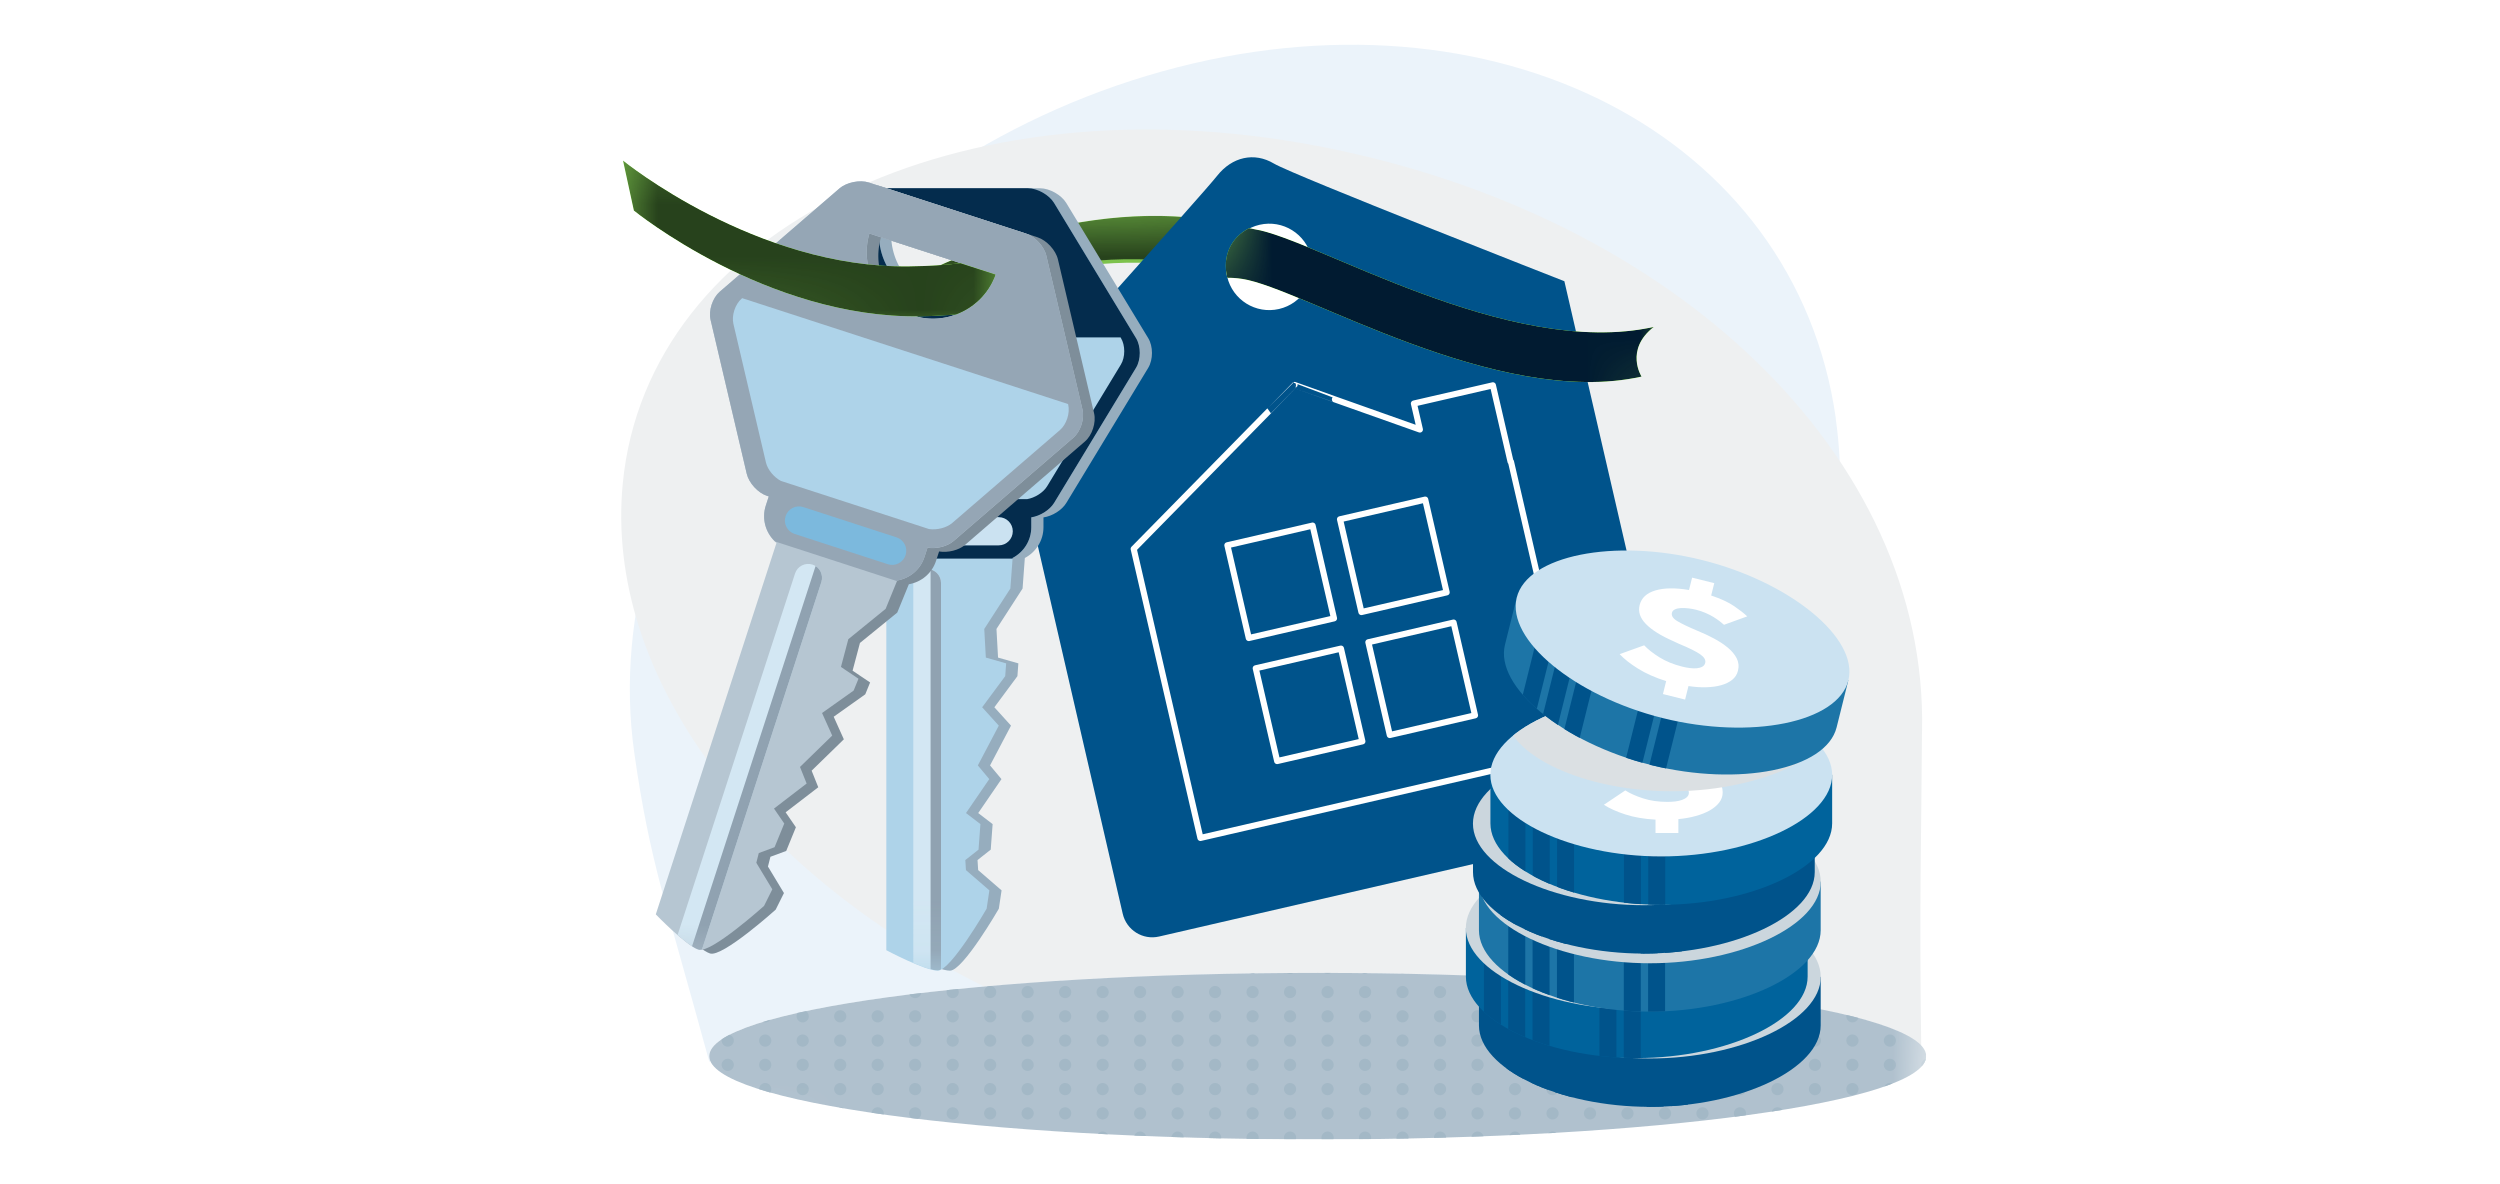 <?xml version="1.0" encoding="UTF-8"?><svg xmlns="http://www.w3.org/2000/svg" xmlns:xlink="http://www.w3.org/1999/xlink" viewBox="0 0 47.5 22.5"><defs><style>.cls-1,.cls-2,.cls-3,.cls-4{fill:none;}.cls-5{fill:url(#linear-gradient);}.cls-6{filter:url(#luminosity-noclip-6);}.cls-7{filter:url(#luminosity-noclip-7);}.cls-8{filter:url(#luminosity-noclip-8);}.cls-9{filter:url(#luminosity-noclip-2);}.cls-10{filter:url(#luminosity-noclip-3);}.cls-11{filter:url(#luminosity-noclip-4);}.cls-12{filter:url(#luminosity-noclip-5);}.cls-2{stroke:#fff;stroke-width:.116px;}.cls-2,.cls-3,.cls-4{stroke-linecap:round;stroke-linejoin:round;}.cls-13{clip-path:url(#clippath);}.cls-14{mask:url(#mask);}.cls-15{filter:url(#luminosity-noclip);}.cls-16{fill:#00538b;}.cls-17{fill:#011b31;}.cls-18{fill:#042c4d;}.cls-19{fill:#688196;}.cls-20{fill:#00639c;}.cls-21{fill:#eef0f1;}.cls-22{fill:#ebf3fa;}.cls-23{fill:#ec008c;}.cls-24{fill:#fff;}.cls-25{fill:#e5f1f8;}.cls-26{fill:#7e8e9a;}.cls-27{fill:#7cc24c;}.cls-28{fill:#7cb9dd;}.cls-29{fill:#90a2b1;}.cls-30{fill:#b6c6d2;}.cls-31{fill:#b0c1ce;}.cls-32{fill:#cbe2f1;}.cls-33{fill:#cbd6dd;}.cls-34{fill:#d3e7f3;}.cls-35{fill:#dbe0e3;}.cls-36{fill:#aed3e9;}.cls-37{fill:#1d75a7;}.cls-38{fill:#95a6b5;}.cls-39{fill:#96adbe;}.cls-40{fill:#27421c;}.cls-41{mix-blend-mode:multiply;}.cls-3,.cls-4{stroke:#a3b8c6;stroke-width:.232px;}.cls-4{stroke-dasharray:0 0 0 .461;}.cls-42{clip-path:url(#clippath-1);}.cls-43{clip-path:url(#clippath-4);}.cls-44{clip-path:url(#clippath-3);}.cls-45{clip-path:url(#clippath-2);}.cls-46{clip-path:url(#clippath-7);}.cls-47{clip-path:url(#clippath-8);}.cls-48{clip-path:url(#clippath-6);}.cls-49{clip-path:url(#clippath-5);}.cls-50{clip-path:url(#clippath-9);}.cls-51{clip-path:url(#clippath-60);}.cls-52{clip-path:url(#clippath-69);}.cls-53{clip-path:url(#clippath-20);}.cls-54{clip-path:url(#clippath-21);}.cls-55{clip-path:url(#clippath-24);}.cls-56{clip-path:url(#clippath-23);}.cls-57{clip-path:url(#clippath-22);}.cls-58{clip-path:url(#clippath-25);}.cls-59{clip-path:url(#clippath-44);}.cls-60{clip-path:url(#clippath-45);}.cls-61{clip-path:url(#clippath-40);}.cls-62{clip-path:url(#clippath-42);}.cls-63{clip-path:url(#clippath-41);}.cls-64{clip-path:url(#clippath-47);}.cls-65{clip-path:url(#clippath-43);}.cls-66{clip-path:url(#clippath-46);}.cls-67{clip-path:url(#clippath-48);}.cls-68{clip-path:url(#clippath-49);}.cls-69{clip-path:url(#clippath-27);}.cls-70{clip-path:url(#clippath-28);}.cls-71{clip-path:url(#clippath-26);}.cls-72{clip-path:url(#clippath-29);}.cls-73{clip-path:url(#clippath-34);}.cls-74{clip-path:url(#clippath-35);}.cls-75{clip-path:url(#clippath-36);}.cls-76{clip-path:url(#clippath-37);}.cls-77{clip-path:url(#clippath-39);}.cls-78{clip-path:url(#clippath-33);}.cls-79{clip-path:url(#clippath-32);}.cls-80{clip-path:url(#clippath-30);}.cls-81{clip-path:url(#clippath-38);}.cls-82{clip-path:url(#clippath-31);}.cls-83{clip-path:url(#clippath-53);}.cls-84{clip-path:url(#clippath-54);}.cls-85{clip-path:url(#clippath-50);}.cls-86{clip-path:url(#clippath-51);}.cls-87{clip-path:url(#clippath-52);}.cls-88{clip-path:url(#clippath-55);}.cls-89{clip-path:url(#clippath-56);}.cls-90{clip-path:url(#clippath-57);}.cls-91{clip-path:url(#clippath-58);}.cls-92{clip-path:url(#clippath-61);}.cls-93{clip-path:url(#clippath-64);}.cls-94{clip-path:url(#clippath-62);}.cls-95{clip-path:url(#clippath-68);}.cls-96{clip-path:url(#clippath-67);}.cls-97{clip-path:url(#clippath-59);}.cls-98{clip-path:url(#clippath-65);}.cls-99{clip-path:url(#clippath-63);}.cls-100{clip-path:url(#clippath-66);}.cls-101{clip-path:url(#clippath-70);}.cls-102{clip-path:url(#clippath-71);}.cls-103{clip-path:url(#clippath-14);}.cls-104{clip-path:url(#clippath-13);}.cls-105{clip-path:url(#clippath-12);}.cls-106{clip-path:url(#clippath-10);}.cls-107{clip-path:url(#clippath-15);}.cls-108{clip-path:url(#clippath-17);}.cls-109{clip-path:url(#clippath-16);}.cls-110{clip-path:url(#clippath-19);}.cls-111{clip-path:url(#clippath-11);}.cls-112{clip-path:url(#clippath-18);}.cls-113{fill:url(#linear-gradient-8);}.cls-114{fill:url(#linear-gradient-3);}.cls-115{fill:url(#linear-gradient-4);}.cls-116{fill:url(#linear-gradient-2);}.cls-117{fill:url(#linear-gradient-6);}.cls-118{fill:url(#linear-gradient-7);}.cls-119{fill:url(#linear-gradient-5);}.cls-120{isolation:isolate;}.cls-121{mask:url(#mask-3);}.cls-122{mask:url(#mask-2);}.cls-123{mask:url(#mask-5);}.cls-124{mask:url(#mask-4);}.cls-125{mask:url(#mask-1);}.cls-126{mask:url(#mask-7);}.cls-127{mask:url(#mask-6);}</style><clipPath id="clippath"><rect class="cls-1" x="11.803" y=".85" width="24.795" height="20.799"/></clipPath><clipPath id="clippath-1"><rect class="cls-1" x="11.803" y=".85" width="24.795" height="20.799"/></clipPath><clipPath id="clippath-2"><rect class="cls-1" x="9.224" y="-1.105" width="31.067" height="22.559"/></clipPath><clipPath id="clippath-3"><path class="cls-1" d="m17.66,5.138l-.391.889s2.884-1.512,5.737-.884c.355.078.661.16.93.251.002,0,.004.002.006.002l.695-.079c-.055-.381-.276-.7-.581-.891-.202-.061-.42-.118-.66-.171-.49-.108-.981-.152-1.459-.152-2.3,0-4.278,1.037-4.278,1.037"/></clipPath><filter id="luminosity-noclip" x="15.079" y="1.383" width="11.173" height="9.634" color-interpolation-filters="sRGB" filterUnits="userSpaceOnUse"><feFlood flood-color="#fff" result="bg"/><feBlend in="SourceGraphic" in2="bg"/></filter><linearGradient id="linear-gradient" x1="-334.021" y1="388.755" x2="-333.905" y2="388.755" gradientTransform="translate(24007.364 -27917.477) scale(71.826)" gradientUnits="userSpaceOnUse"><stop offset="0" stop-color="#fff"/><stop offset="1" stop-color="#000"/></linearGradient><mask id="mask" x="15.079" y="1.383" width="11.173" height="9.634" maskUnits="userSpaceOnUse"><g class="cls-15"><rect class="cls-5" x="17.252" y="4.034" width="7.402" height="2.06" transform="translate(-.089 .385) rotate(-1.05)"/></g></mask><clipPath id="clippath-4"><rect class="cls-1" x="15.079" y="1.383" width="11.173" height="9.634"/></clipPath><clipPath id="clippath-5"><rect class="cls-1" x="11.803" y=".85" width="24.795" height="20.799"/></clipPath><filter id="luminosity-noclip-2" x="9.463" y="-1.938" width="29.473" height="41.179" color-interpolation-filters="sRGB" filterUnits="userSpaceOnUse"><feFlood flood-color="#fff" result="bg"/><feBlend in="SourceGraphic" in2="bg"/></filter><linearGradient id="linear-gradient-2" x1="-337.476" y1="390.691" x2="-337.361" y2="390.691" gradientTransform="translate(117937.008 101852.113) rotate(90) scale(301.806)" xlink:href="#linear-gradient"/><mask id="mask-1" x="9.463" y="-1.938" width="29.473" height="41.179" maskUnits="userSpaceOnUse"><g class="cls-9"><rect class="cls-116" x="12.464" y="-2.245" width="23.472" height="26.99" transform="translate(10.283 34.021) rotate(-83.5)"/></g></mask><clipPath id="clippath-6"><rect class="cls-1" x="12.028" y="16.458" width="26.018" height="5.307"/></clipPath><clipPath id="clippath-7"><path class="cls-1" d="m25.037,21.649c-6.385,0-11.561-.708-11.561-1.582s5.176-1.582,11.561-1.582,11.561.708,11.561,1.582-5.176,1.582-11.561,1.582"/></clipPath><clipPath id="clippath-8"><path class="cls-1" d="m21.54,10.429l1.268,5.492,7.169-1.655-1.268-5.492s-.005-.002-.009-.003l-.335-1.45-1.501.347.114.494c-1.124-.398-2.38-.844-2.382-.847-.003.006-3.056,3.115-3.056,3.115m3.056-3.115h0"/></clipPath><clipPath id="clippath-9"><rect class="cls-1" x="11.803" y=".85" width="24.795" height="20.799"/></clipPath><clipPath id="clippath-10"><path class="cls-1" d="m28.788,18.56h-.688v.923c0,.824,1.52,1.547,3.246,1.547s3.247-.723,3.247-1.547v-.923h-.689c-.604-.374-1.543-.625-2.558-.625s-1.954.251-2.558.625"/></clipPath><clipPath id="clippath-11"><rect class="cls-1" x="24.512" y="12.477" width="11.671" height="9.413"/></clipPath><clipPath id="clippath-12"><rect class="cls-1" x="11.803" y=".85" width="24.795" height="20.799"/></clipPath><clipPath id="clippath-13"><path class="cls-1" d="m28.1,18.56v.002c0,.824,1.52,1.549,3.246,1.549s3.248-.724,3.248-1.549-1.522-1.546-3.248-1.546-3.246.72-3.246,1.544"/></clipPath><clipPath id="clippath-14"><rect class="cls-1" x="11.803" y=".85" width="24.795" height="20.799"/></clipPath><clipPath id="clippath-15"><path class="cls-1" d="m28.539,17.633h-.688v.923c0,.824,1.52,1.547,3.246,1.547s3.247-.723,3.247-1.547v-.923h-.689c-.604-.374-1.543-.625-2.558-.625s-1.954.251-2.558.625"/></clipPath><clipPath id="clippath-16"><rect class="cls-1" x="24.081" y="11.751" width="11.206" height="9.38"/></clipPath><clipPath id="clippath-17"><rect class="cls-1" x="11.803" y=".85" width="24.795" height="20.799"/></clipPath><clipPath id="clippath-18"><path class="cls-1" d="m27.851,17.632v.002c0,.824,1.52,1.549,3.246,1.549s3.248-.724,3.248-1.549-1.522-1.546-3.248-1.546-3.246.72-3.246,1.544"/></clipPath><clipPath id="clippath-19"><rect class="cls-1" x="11.803" y=".85" width="24.795" height="20.799"/></clipPath><clipPath id="clippath-20"><path class="cls-1" d="m28.788,16.751h-.688v.923c0,.824,1.52,1.547,3.246,1.547s3.247-.723,3.247-1.547v-.923h-.689c-.604-.374-1.543-.625-2.558-.625s-1.954.251-2.558.625"/></clipPath><clipPath id="clippath-21"><rect class="cls-1" x="24.545" y="10.924" width="11.206" height="9.38"/></clipPath><clipPath id="clippath-22"><rect class="cls-1" x="11.803" y=".85" width="24.795" height="20.799"/></clipPath><clipPath id="clippath-23"><path class="cls-1" d="m28.1,16.751v.002c0,.824,1.52,1.549,3.246,1.549s3.248-.724,3.248-1.549-1.522-1.546-3.248-1.546-3.246.72-3.246,1.544"/></clipPath><clipPath id="clippath-24"><rect class="cls-1" x="11.803" y=".85" width="24.795" height="20.799"/></clipPath><clipPath id="clippath-25"><path class="cls-1" d="m28.675,15.648h-.688v.923c0,.824,1.52,1.547,3.246,1.547s3.247-.723,3.247-1.547v-.923h-.689c-.604-.374-1.543-.625-2.558-.625s-1.954.251-2.558.625"/></clipPath><clipPath id="clippath-26"><rect class="cls-1" x="24.399" y="9.565" width="11.671" height="9.413"/></clipPath><clipPath id="clippath-27"><rect class="cls-1" x="11.803" y=".85" width="24.795" height="20.799"/></clipPath><clipPath id="clippath-28"><path class="cls-1" d="m27.986,15.648v.002c0,.824,1.52,1.549,3.246,1.549s3.248-.724,3.248-1.549-1.522-1.546-3.248-1.546-3.246.72-3.246,1.544"/></clipPath><clipPath id="clippath-29"><rect class="cls-1" x="11.803" y=".85" width="24.795" height="20.799"/></clipPath><clipPath id="clippath-30"><path class="cls-1" d="m29.005,14.721h-.688v.923c0,.824,1.52,1.547,3.246,1.547s3.247-.723,3.247-1.547v-.923h-.689c-.604-.374-1.543-.624-2.558-.624s-1.954.251-2.558.624"/></clipPath><clipPath id="clippath-31"><rect class="cls-1" x="24.547" y="8.839" width="11.206" height="9.38"/></clipPath><clipPath id="clippath-32"><rect class="cls-1" x="11.803" y=".85" width="24.795" height="20.799"/></clipPath><clipPath id="clippath-33"><path class="cls-1" d="m28.317,14.721v.002c0,.824,1.52,1.549,3.246,1.549s3.248-.724,3.248-1.549-1.522-1.546-3.248-1.546-3.246.72-3.246,1.544"/></clipPath><clipPath id="clippath-34"><rect class="cls-1" x="27.109" y="9" width="9.366" height="6.19"/></clipPath><clipPath id="clippath-35"><rect class="cls-1" x="11.803" y=".85" width="24.795" height="20.799"/></clipPath><clipPath id="clippath-36"><path class="cls-1" d="m29.486,11.521l-.668-.166s-.222.891-.223.895c-.2.8,1.1,1.869,2.776,2.287,1.675.418,3.326.084,3.525-.716,0-.004.223-.895.223-.895l-.669-.167c-.496-.508-1.346-.979-2.331-1.225-.491-.122-.978-.18-1.428-.18-.453,0-.866.058-1.206.167"/></clipPath><clipPath id="clippath-37"><rect class="cls-1" x="24.51" y="4.841" width="13.142" height="11.812"/></clipPath><clipPath id="clippath-38"><rect class="cls-1" x="11.803" y=".85" width="24.795" height="20.799"/></clipPath><clipPath id="clippath-39"><path class="cls-1" d="m28.819,11.354v.002c-.2.8,1.099,1.87,2.775,2.288,1.675.418,3.327.083,3.526-.717.199-.8-1.102-1.868-2.778-2.286-.495-.123-.987-.181-1.441-.181-1.082,0-1.942.331-2.083.894"/></clipPath><clipPath id="clippath-40"><rect class="cls-1" x="11.803" y=".85" width="24.795" height="20.799"/></clipPath><clipPath id="clippath-41"><path class="cls-1" d="m23.318,5.278c.1-.001.181.005.286.021,1.141.175,4.825,2.468,7.585,1.856,0,0-.325-.508.231-.943-2.76.612-6.445-1.682-7.585-1.856-.037-.006-.067-.018-.103-.021-.337.171-.519.526-.414.944"/></clipPath><filter id="luminosity-noclip-3" x="21.663" y="1.944" width="11.647" height="8.171" color-interpolation-filters="sRGB" filterUnits="userSpaceOnUse"><feFlood flood-color="#fff" result="bg"/><feBlend in="SourceGraphic" in2="bg"/></filter><linearGradient id="linear-gradient-3" x1="-332.829" y1="401.581" x2="-332.713" y2="401.581" gradientTransform="translate(-12874.069 10693.931) rotate(90) scale(32.127 -32.127)" xlink:href="#linear-gradient"/><mask id="mask-2" x="21.663" y="1.944" width="11.647" height="8.171" maskUnits="userSpaceOnUse"><g class="cls-10"><rect class="cls-114" x="24.449" y="1.621" width="5.736" height="8.859" transform="translate(13.353 30.296) rotate(-72.55)"/></g></mask><clipPath id="clippath-42"><rect class="cls-1" x="21.663" y="1.944" width="11.647" height="6.187"/></clipPath><clipPath id="clippath-43"><rect class="cls-1" x="11.803" y=".85" width="24.795" height="20.799"/></clipPath><clipPath id="clippath-44"><path class="cls-1" d="m16.7,4.495h2.521c-.021.68-.575,1.226-1.26,1.226s-1.24-.546-1.26-1.226m-.308-.919c-.181,0-.405.126-.499.281l-1.557,2.568c-.094.155-.094.406,0,.562l1.557,2.568c.094.155.317.281.499.281h.033v.181c0,.278.171.515.413.614v7.42s.728.387.977.389c.249.002.929-1.178.929-1.178l.052-.348-.445-.385-.012-.191.251-.198.036-.485-.274-.21.442-.645-.217-.26.398-.756-.316-.349.438-.591.018-.243-.386-.11-.03-.544.496-.768.043-.58c.21-.111.354-.33.354-.584v-.187c.167-.025.351-.138.434-.275l1.557-2.568c.094-.155.094-.407,0-.562l-1.557-2.568c-.094-.155-.317-.281-.499-.281h-3.137Z"/></clipPath><filter id="luminosity-noclip-4" x="14.217" y="3.563" width="7.488" height="15.94" color-interpolation-filters="sRGB" filterUnits="userSpaceOnUse"><feFlood flood-color="#fff" result="bg"/><feBlend in="SourceGraphic" in2="bg"/></filter><linearGradient id="linear-gradient-4" x1="-336.37" y1="393.808" x2="-336.254" y2="393.808" gradientTransform="translate(-66523.443 -56815.777) rotate(-90) scale(168.969)" xlink:href="#linear-gradient"/><mask id="mask-3" x="14.217" y="3.563" width="7.488" height="15.94" maskUnits="userSpaceOnUse"><g class="cls-11"><rect class="cls-115" x="14.23" y="3.57" width="7.462" height="14.88" transform="translate(-.019 .031) rotate(-.1)"/></g></mask><clipPath id="clippath-45"><rect class="cls-1" x="15.905" y="8.784" width="3.422" height="10.633"/></clipPath><clipPath id="clippath-46"><path class="cls-1" d="m17.616,10.812c.145,0,.263.118.263.263v7.964c0,.145-.118.263-.263.263s-.263-.118-.263-.263v-7.964c0-.145.118-.263.263-.263"/></clipPath><clipPath id="clippath-47"><rect class="cls-1" x="11.803" y=".85" width="24.795" height="20.799"/></clipPath><filter id="luminosity-noclip-5" x="2.851" y="-9.82" width="42.697" height="42.141" color-interpolation-filters="sRGB" filterUnits="userSpaceOnUse"><feFlood flood-color="#fff" result="bg"/><feBlend in="SourceGraphic" in2="bg"/></filter><linearGradient id="linear-gradient-5" x1="-339" y1="386.306" x2="-338.884" y2="386.306" gradientTransform="translate(26863.341 23551.767) rotate(90) scale(69.476)" xlink:href="#linear-gradient"/><mask id="mask-4" x="2.851" y="-9.82" width="42.697" height="42.141" maskUnits="userSpaceOnUse"><g class="cls-12"><rect class="cls-119" x="8.279" y="-3.926" width="31.843" height="30.351" transform="translate(-2.395 13.468) rotate(-29.7)"/></g></mask><clipPath id="clippath-48"><rect class="cls-1" x="12.818" y="1.549" width="10.286" height="9.182"/></clipPath><clipPath id="clippath-49"><path class="cls-1" d="m19.221,4.495c-.021.68-.575,1.226-1.261,1.226s-1.24-.546-1.26-1.226h2.521Zm2.364,2.492c.094-.155.094-.407,0-.562l-1.557-2.568c-.094-.155-.317-.281-.499-.281h-3.137c-.181,0-.405.126-.499.281l-1.557,2.568c-.094.155-.094.406,0,.562l1.557,2.568c.094.155.317.281.499.281h.033v.182c0,.264.155.489.378.596h2.436v-.013c.211-.111.355-.329.355-.584v-.187c.167-.025.35-.138.434-.275l1.557-2.568Z"/></clipPath><clipPath id="clippath-50"><path class="cls-1" d="m17.779,10.937c.1,0,.181.081.181.181v8.129c0,.1-.081.181-.181.181s-.181-.081-.181-.181v-8.129c0-.1.081-.181.181-.181"/></clipPath><clipPath id="clippath-51"><rect class="cls-1" x="16.314" y="8.669" width="3.061" height="11.076"/></clipPath><clipPath id="clippath-52"><rect class="cls-1" x="15.397" y="7.799" width="5.294" height="2.68"/></clipPath><clipPath id="clippath-53"><rect class="cls-1" x="13.263" y="4.383" width="9.547" height="5.217"/></clipPath><clipPath id="clippath-54"><path class="cls-1" d="m14.774,6.421c-.085.14-.085.366,0,.505l1.401,2.312c.073.12.232.22.379.246h2.959c.148-.024.31-.125.383-.246l1.401-2.312c.085-.14.085-.366,0-.505l-.006-.011h-6.51l-.006.011Z"/></clipPath><clipPath id="clippath-55"><path class="cls-1" d="m17.872,10.482c.09,0,.163.073.163.163v7.316c0,.09-.073.163-.163.163s-.163-.073-.163-.163v-7.316c0-.09.073-.163.163-.163"/></clipPath><clipPath id="clippath-56"><rect class="cls-1" x="16.409" y="8.237" width="3.044" height="10.183"/></clipPath><clipPath id="clippath-57"><path class="cls-1" d="m17.338,5.992c-.652-.212-1.01-.902-.82-1.556l2.397.779c-.184.513-.668.839-1.188.839-.129,0-.26-.02-.39-.062m-1.39-2.412l-2.274,1.962c-.138.119-.215.358-.174.534l.687,2.924c.041.177.215.365.387.421l.032.01-.056.172c-.086.264.003.542.203.711l-2.293,7.057s.573.594.809.672c.236.078,1.248-.833,1.248-.833l.157-.315-.304-.504.047-.185.3-.111.184-.45-.196-.284.62-.476-.127-.315.612-.596-.193-.429.6-.426.092-.225-.333-.224.14-.527.709-.577.22-.538c.234-.041.439-.204.517-.445l.058-.178c.166.028.376-.024.497-.128l2.274-1.962c.137-.119.215-.358.174-.534l-.687-2.924c-.041-.177-.215-.365-.387-.421l-2.984-.97c-.048-.016-.101-.023-.157-.023-.146,0-.304.05-.404.136"/></clipPath><filter id="luminosity-noclip-6" x="8.167" y="1.061" width="16.735" height="19.445" color-interpolation-filters="sRGB" filterUnits="userSpaceOnUse"><feFlood flood-color="#fff" result="bg"/><feBlend in="SourceGraphic" in2="bg"/></filter><linearGradient id="linear-gradient-6" x1="-335.866" y1="393.293" x2="-335.75" y2="393.293" gradientTransform="translate(56757.703 -66443.645) scale(168.969)" xlink:href="#linear-gradient"/><mask id="mask-5" x="8.167" y="1.061" width="16.735" height="19.445" maskUnits="userSpaceOnUse"><g class="cls-6"><rect class="cls-117" x="8.298" y="4.651" width="16.473" height="12.266" transform="translate(1.19 23.203) rotate(-72.1)"/></g></mask><clipPath id="clippath-58"><rect class="cls-1" x="11.15" y="8.27" width="6.54" height="11.17"/></clipPath><clipPath id="clippath-59"><path class="cls-1" d="m15.437,10.727c.138.045.213.193.169.331l-2.461,7.574c-.045.138-.193.214-.331.169-.138-.045-.214-.193-.169-.331l2.461-7.574c.045-.138.193-.213.331-.169"/></clipPath><clipPath id="clippath-60"><rect class="cls-1" x="11.803" y=".85" width="24.795" height="20.799"/></clipPath><filter id="luminosity-noclip-7" x="7.672" y="-4.073" width="33.055" height="30.646" color-interpolation-filters="sRGB" filterUnits="userSpaceOnUse"><feFlood flood-color="#fff" result="bg"/><feBlend in="SourceGraphic" in2="bg"/></filter><linearGradient id="linear-gradient-7" x1="-340.689" y1="386.755" x2="-340.573" y2="386.755" gradientTransform="translate(26894.567 23670.469) rotate(90) scale(69.476)" xlink:href="#linear-gradient"/><mask id="mask-6" x="7.672" y="-4.073" width="33.055" height="30.646" maskUnits="userSpaceOnUse"><g class="cls-7"><rect class="cls-118" x="9.951" y="-1.447" width="28.497" height="25.395" transform="translate(-1.779 5.141) rotate(-11.7)"/></g></mask><clipPath id="clippath-61"><rect class="cls-1" x="10.899" y=".435" width="12.619" height="11.911"/></clipPath><clipPath id="clippath-62"><path class="cls-1" d="m18.916,5.216c-.23.641-.926.988-1.578.777-.652-.212-1.01-.902-.82-1.556l2.398.779Zm1.478,3.101c.137-.119.215-.358.174-.534l-.687-2.924c-.041-.177-.215-.365-.387-.421l-2.984-.97c-.173-.056-.424-.005-.561.113l-2.274,1.962c-.137.119-.215.358-.174.534l.687,2.924c.041.177.215.365.387.421l.032.01-.056.172c-.082.251-.004.513.175.684l2.317.753.005-.012c.234-.041.439-.204.517-.446l.058-.178c.166.028.376-.024.497-.128l2.274-1.962Z"/></clipPath><clipPath id="clippath-63"><path class="cls-1" d="m15.553,10.897c.095.031.147.133.116.228l-2.512,7.731c-.031.095-.133.147-.228.116-.095-.031-.147-.133-.116-.228l2.512-7.731c.031-.095.133-.147.228-.116"/></clipPath><clipPath id="clippath-64"><rect class="cls-1" x="11.438" y="8.287" width="6.333" height="11.48"/></clipPath><clipPath id="clippath-65"><rect class="cls-1" x="13.43" y="7.176" width="5.863" height="4.184"/></clipPath><clipPath id="clippath-66"><rect class="cls-1" x="11.671" y="3.268" width="10.692" height="7.912"/></clipPath><clipPath id="clippath-67"><path class="cls-1" d="m14.091,5.674c-.124.107-.193.322-.156.481l.618,2.632c.032.137.153.281.285.351l2.814.914c.149.022.333-.023.44-.116l2.047-1.766c.124-.107.193-.322.156-.481l-.003-.012-6.192-2.012-.009.008Z"/></clipPath><clipPath id="clippath-68"><path class="cls-1" d="m15.783,10.493c.085.028.132.119.104.205l-2.261,6.958c-.028.086-.119.132-.205.105-.085-.028-.132-.119-.104-.205l2.261-6.958c.028-.086.119-.132.205-.104"/></clipPath><clipPath id="clippath-69"><rect class="cls-1" x="11.938" y="7.906" width="6.042" height="10.625"/></clipPath><clipPath id="clippath-70"><path class="cls-1" d="m12.043,4s2.524,2.056,5.445,2.01c.246-.004.471-.017.681-.036.337-.126.617-.395.747-.757l-.665-.216s-.004,0-.006,0c-.282.035-.598.055-.962.06-2.921.046-5.445-2.01-5.445-2.01l.206.949Z"/></clipPath><filter id="luminosity-noclip-8" x="9.993" y="-.616" width="10.536" height="8.24" color-interpolation-filters="sRGB" filterUnits="userSpaceOnUse"><feFlood flood-color="#fff" result="bg"/><feBlend in="SourceGraphic" in2="bg"/></filter><linearGradient id="linear-gradient-8" x1="-345.286" y1="385.545" x2="-345.17" y2="385.545" gradientTransform="translate(15783.008 -14112.611) rotate(-90) scale(40.897 -40.897)" xlink:href="#linear-gradient"/><mask id="mask-7" x="9.993" y="-.616" width="10.536" height="8.24" maskUnits="userSpaceOnUse"><g class="cls-8"><rect class="cls-113" x="13.664" y=".93" width="3.425" height="7.247" transform="translate(9.906 19.628) rotate(-86.55)"/></g></mask><clipPath id="clippath-71"><rect class="cls-1" x="9.993" y="-.616" width="10.536" height="8.24"/></clipPath></defs><g class="cls-120"><g id="mrtg-fthb-475x225"><g class="cls-13"><g class="cls-42"><path class="cls-22" d="m34.881,7.951c-.767-5.398-6.499-8.35-12.803-6.594-6.304,1.755-10.793,7.554-10.026,12.951.294,2.07.603,2.847,1.424,5.864.004-.001.014-.006.023-.01-.014-.031-.023-.063-.023-.095,0-.308.645-.596,1.757-.838h0c.012-.003.024-.005.037-.008.145-.031.295-.062.455-.091h0c.276-.051.575-.1.893-.146.001,0,.002,0,.003,0,.518-.075,1.089-.143,1.705-.204.437-.043.897-.081,1.377-.115.002,0,.003,0,.005,0,.479-.034.977-.064,1.492-.089h0c.009,0,.018,0,.027-.001h0s0,0,.001,0c.181-.009.364-.016.549-.024h0c.065-.002.13-.005.196-.007,0,0,0,0,0,0h0c.225-.009.451-.016.681-.023h.01c.252-.007.507-.013.765-.018.016,0,.033,0,.049-.001.263-.005.528-.009.796-.01.01,0,.02,0,.03,0h0c.242-.002.484-.004.73-.004.25,0,.499.001.745.004h0c.15.001.3.003.448.005,0,0,.002,0,.003,0h.007c.194.003.386.006.578.01h0s.007,0,.011,0c.005,0,.009,0,.014,0,.186.005.371.009.553.014h.001c.192.005.383.012.571.019.002,0,.003,0,.005,0,.558.02,1.099.046,1.62.076,3.646-2.642,5.844-6.756,5.289-10.662"/><g class="cls-41"><g class="cls-45"><path class="cls-21" d="m36.519,13.885c.11-5.185-4.674-9.814-11.491-11.112-6.817-1.299-12.725,1.571-13.195,6.409-.356,3.66,2.503,7.397,6.867,9.563.227-.02.459-.039.696-.058h.004c.463-.036.946-.067,1.446-.093.023,0,.046-.003.068-.004.247-.013.497-.025.752-.035.009,0,.018,0,.027-.001.234-.01.472-.018.711-.026.047,0,.093-.002.14-.004.252-.008.505-.014.763-.02.013,0,.026,0,.039,0,.238-.005.478-.008.72-.01.064,0,.128-.002.193-.002.257-.003.515-.004.777-.004,5.894,0,10.754.604,11.467,1.384-.038-2.785.002-3.818.015-5.985"/></g></g><path class="cls-27" d="m23.936,5.394c-.269-.09-.575-.173-.93-.251-2.853-.627-5.737.884-5.737.884l.391-.889s2.884-1.512,5.737-.884c.24.053.458.11.66.171.305.191.526.51.581.891l-.695.079s-.004-.002-.006-.002"/></g><g class="cls-44"><g class="cls-14"><g class="cls-43"><path class="cls-40" d="m24.462,5.557c-.394-.187-.87-.34-1.504-.48-2.853-.627-5.737.884-5.737.884l.391-.889s2.884-1.512,5.737-.884c.513.113.933.246,1.283.391.107.32.087.615-.17.977"/></g></g></g><g class="cls-49"><g class="cls-125"><g class="cls-48"><path class="cls-31" d="m25.037,21.649c-6.385,0-11.561-.708-11.561-1.582s5.176-1.582,11.561-1.582,11.561.708,11.561,1.582-5.176,1.582-11.561,1.582"/><g class="cls-46"><line class="cls-4" x1="36.621" y1=".409" x2="36.621" y2="38.895"/><path class="cls-3" d="m36.621,39.125h0M36.621-.052h0"/><line class="cls-4" x1="35.908" y1=".409" x2="35.908" y2="38.895"/><path class="cls-3" d="m35.908,39.125h0M35.908-.052h0"/><line class="cls-4" x1="34.484" y1=".409" x2="34.484" y2="38.895"/><path class="cls-3" d="m34.484,39.125h0M34.484-.052h0"/><line class="cls-4" x1="35.196" y1=".409" x2="35.196" y2="38.895"/><path class="cls-3" d="m35.196,39.125h0M35.196-.052h0"/><line class="cls-4" x1="33.772" y1=".409" x2="33.772" y2="38.895"/><path class="cls-3" d="m33.772,39.125h0M33.772-.052h0"/><line class="cls-4" x1="33.059" y1=".409" x2="33.059" y2="38.895"/><path class="cls-3" d="m33.059,39.125h0M33.059-.052h0"/><line class="cls-4" x1="32.347" y1=".409" x2="32.347" y2="38.895"/><path class="cls-3" d="m32.347,39.125h0M32.347-.052h0"/><line class="cls-4" x1="28.785" y1=".409" x2="28.785" y2="38.895"/><path class="cls-3" d="m28.785,39.125h0M28.785-.052h0"/><line class="cls-4" x1="31.635" y1=".409" x2="31.635" y2="38.895"/><path class="cls-3" d="m31.635,39.125h0M31.635-.052h0"/><line class="cls-4" x1="28.073" y1=".409" x2="28.073" y2="38.895"/><path class="cls-3" d="m28.073,39.125h0M28.073-.052h0"/><line class="cls-4" x1="30.21" y1=".409" x2="30.21" y2="38.895"/><path class="cls-3" d="m30.21,39.125h0M30.21-.052h0"/><line class="cls-4" x1="26.648" y1=".409" x2="26.648" y2="38.895"/><path class="cls-3" d="m26.648,39.125h0M26.648-.052h0"/><line class="cls-4" x1="29.498" y1=".409" x2="29.498" y2="38.895"/><path class="cls-3" d="m29.498,39.125h0M29.498-.052h0"/><line class="cls-4" x1="25.936" y1=".409" x2="25.936" y2="38.895"/><path class="cls-3" d="m25.936,39.125h0M25.936-.052h0"/><line class="cls-4" x1="30.922" y1=".409" x2="30.922" y2="38.895"/><path class="cls-3" d="m30.922,39.125h0M30.922-.052h0"/><line class="cls-4" x1="27.361" y1=".409" x2="27.361" y2="38.895"/><path class="cls-3" d="m27.361,39.125h0M27.361-.052h0"/><line class="cls-4" x1="24.511" y1=".409" x2="24.511" y2="38.895"/><path class="cls-3" d="m24.511,39.125h0M24.511-.052h0"/><line class="cls-4" x1="25.224" y1=".409" x2="25.224" y2="38.895"/><path class="cls-3" d="m25.224,39.125h0M25.224-.052h0"/><line class="cls-4" x1="23.799" y1=".409" x2="23.799" y2="38.895"/><path class="cls-3" d="m23.799,39.125h0M23.799-.052h0"/><line class="cls-4" x1="23.087" y1=".409" x2="23.087" y2="38.895"/><path class="cls-3" d="m23.087,39.125h0M23.087-.052h0"/><line class="cls-4" x1="22.375" y1=".409" x2="22.375" y2="38.895"/><path class="cls-3" d="m22.375,39.125h0M22.375-.052h0"/><line class="cls-4" x1="18.813" y1=".409" x2="18.813" y2="38.895"/><path class="cls-3" d="m18.813,39.125h0M18.813-.052h0"/><line class="cls-4" x1="21.662" y1=".409" x2="21.662" y2="38.895"/><path class="cls-3" d="m21.662,39.125h0M21.662-.052h0"/><line class="cls-4" x1="18.101" y1=".409" x2="18.101" y2="38.895"/><path class="cls-3" d="m18.101,39.125h0M18.101-.052h0"/><line class="cls-4" x1="20.238" y1=".409" x2="20.238" y2="38.895"/><path class="cls-3" d="m20.238,39.125h0M20.238-.052h0"/><line class="cls-4" x1="16.676" y1=".409" x2="16.676" y2="38.895"/><path class="cls-3" d="m16.676,39.125h0M16.676-.052h0"/><line class="cls-4" x1="19.525" y1=".409" x2="19.525" y2="38.895"/><path class="cls-3" d="m19.525,39.125h0M19.525-.052h0"/><line class="cls-4" x1="15.964" y1=".409" x2="15.964" y2="38.895"/><path class="cls-3" d="m15.964,39.125h0M15.964-.052h0"/><line class="cls-4" x1="20.95" y1=".409" x2="20.95" y2="38.895"/><path class="cls-3" d="m20.95,39.125h0M20.95-.052h0"/><line class="cls-4" x1="17.388" y1=".409" x2="17.388" y2="38.895"/><path class="cls-3" d="m17.388,39.125h0M17.388-.052h0"/><line class="cls-4" x1="14.539" y1=".409" x2="14.539" y2="38.895"/><path class="cls-3" d="m14.539,39.125h0M14.539-.052h0"/><line class="cls-4" x1="15.251" y1=".409" x2="15.251" y2="38.895"/><path class="cls-3" d="m15.251,39.125h0M15.251-.052h0"/><line class="cls-4" x1="13.827" y1=".409" x2="13.827" y2="38.895"/><path class="cls-3" d="m13.827,39.125h0M13.827-.052h0"/><line class="cls-4" x1="13.115" y1=".409" x2="13.115" y2="38.895"/><path class="cls-3" d="m13.115,39.125h0M13.115-.052h0"/><line class="cls-4" x1="12.402" y1=".409" x2="12.402" y2="38.895"/><path class="cls-3" d="m12.402,39.125h0M12.402-.052h0"/><line class="cls-4" x1="11.69" y1=".409" x2="11.69" y2="38.895"/><path class="cls-3" d="m11.69,39.125h0M11.69-.052h0"/></g></g></g><path class="cls-16" d="m19.13,7.823l2.202,9.539c.072.31.381.504.691.432l9.478-2.188c.31-.072.504-.381.432-.691l-2.21-9.572s-5.146-2.013-5.518-2.235c-.373-.223-.795-.129-1.081.234-.286.364-3.994,4.482-3.994,4.482"/></g><g class="cls-47"><rect class="cls-2" x="23.502" y="10.15" width="1.662" height="1.809" transform="translate(-1.863 5.757) rotate(-13)"/><rect class="cls-2" x="24.041" y="12.487" width="1.662" height="1.809" transform="translate(-2.375 5.939) rotate(-13.001)"/><rect class="cls-2" x="25.642" y="9.656" width="1.662" height="1.809" transform="translate(-1.697 6.226) rotate(-13)"/><rect class="cls-2" x="26.181" y="11.993" width="1.662" height="1.809" transform="translate(-2.209 6.407) rotate(-13.001)"/></g><g class="cls-50"><path class="cls-2" d="m28.709,8.774s-.004-.002-.009-.003l-.335-1.45-1.501.346.114.494c-1.126-.399-2.385-.845-2.382-.847.006-.003-3.056,3.115-3.056,3.115l1.268,5.492,7.169-1.655-1.268-5.492Z"/><path class="cls-24" d="m24.301,5.871c.442-.102.717-.543.615-.985-.102-.442-.543-.717-.985-.615-.442.102-.717.543-.615.985.102.442.543.717.985.615"/><path class="cls-16" d="m34.593,18.56h-.689c-.604-.374-1.543-.625-2.558-.625s-1.954.251-2.558.625h-.688v.923c0,.824,1.52,1.547,3.246,1.547s3.247-.723,3.247-1.547v-.923"/></g><g class="cls-106"><g class="cls-41"><g class="cls-111"><rect class="cls-16" x="31.285" y="18.327" width=".323" height="2.846"/><rect class="cls-16" x="31.747" y="18.327" width=".323" height="2.846"/><rect class="cls-16" x="28.625" y="18.928" width=".323" height="2.846"/><rect class="cls-16" x="29.087" y="18.928" width=".323" height="2.846"/><rect class="cls-16" x="29.549" y="18.928" width=".323" height="2.846"/></g></g></g><g class="cls-105"><path class="cls-33" d="m28.1,18.562c0,.824,1.52,1.549,3.246,1.549s3.248-.724,3.248-1.549-1.522-1.546-3.248-1.546-3.246.72-3.246,1.544"/></g><g class="cls-104"><path class="cls-23" d="m30.256,19.129c.106.069.241.13.407.184.166.054.357.087.575.099v.254h.434v-.264c.118-.011.228-.03.33-.059.103-.028.192-.064.267-.106.075-.043.135-.093.179-.15.044-.057.066-.121.066-.192,0-.089-.027-.165-.081-.226-.054-.062-.126-.114-.215-.157-.089-.043-.189-.078-.301-.105-.112-.027-.223-.049-.335-.065-.187-.029-.326-.058-.416-.086-.09-.028-.136-.071-.136-.13,0-.029.014-.055.041-.076.027-.022.062-.039.104-.052.042-.013.089-.022.14-.029.051-.006.1-.01.145-.01.066,0,.129.005.188.015.059.01.113.023.163.038.05.016.094.032.133.049.039.017.072.033.1.048l.389-.262c-.07-.04-.165-.083-.287-.128-.122-.045-.28-.075-.473-.09v-.243h-.434v.243c-.262.02-.468.074-.618.162-.149.088-.224.202-.224.342,0,.131.068.238.204.322.136.084.332.147.588.191l.109.022c.208.031.356.063.443.097.087.034.131.079.131.135,0,.033-.012.06-.036.083-.024.023-.056.041-.095.055-.039.014-.083.023-.131.029-.048.005-.097.008-.145.008-.172,0-.327-.022-.464-.067-.137-.044-.25-.095-.337-.151l-.407.273Z"/></g><g class="cls-103"><path class="cls-20" d="m34.345,17.633h-.689c-.604-.374-1.543-.625-2.558-.625s-1.954.251-2.558.625h-.688v.923c0,.824,1.52,1.547,3.246,1.547s3.247-.723,3.247-1.547v-.923"/></g><g class="cls-107"><g class="cls-41"><g class="cls-109"><rect class="cls-16" x="30.389" y="17.601" width=".323" height="2.846"/><rect class="cls-16" x="30.851" y="17.601" width=".323" height="2.846"/><rect class="cls-16" x="28.194" y="18.169" width=".323" height="2.846"/><rect class="cls-16" x="28.656" y="18.169" width=".323" height="2.846"/><rect class="cls-16" x="29.118" y="18.169" width=".323" height="2.846"/></g></g></g><g class="cls-108"><path class="cls-33" d="m27.851,17.634c0,.824,1.52,1.549,3.246,1.549s3.248-.724,3.248-1.549-1.522-1.546-3.248-1.546-3.246.72-3.246,1.544"/></g><g class="cls-112"><path class="cls-23" d="m30.007,18.202c.106.069.241.13.407.184.166.054.357.087.575.099v.254h.434v-.264c.118-.011.228-.03.33-.059.103-.028.192-.064.267-.106.075-.043.135-.093.179-.15.044-.057.066-.121.066-.192,0-.089-.027-.165-.081-.226-.054-.062-.126-.114-.215-.157-.089-.043-.189-.078-.301-.105-.112-.027-.223-.049-.335-.065-.187-.029-.326-.058-.416-.086-.09-.028-.136-.071-.136-.13,0-.029.014-.055.041-.076.027-.022.062-.039.104-.052.042-.013.089-.022.14-.029.051-.006.1-.01.145-.01.066,0,.129.005.188.015.059.01.113.023.163.038.05.016.094.032.133.049.039.017.072.033.1.048l.389-.262c-.07-.04-.165-.083-.287-.128-.122-.045-.28-.075-.473-.09v-.243h-.434v.243c-.262.02-.468.074-.618.162-.149.088-.224.202-.224.342,0,.131.068.238.204.322.136.084.332.147.588.191l.109.022c.208.031.356.063.443.097.087.034.131.079.131.135,0,.033-.012.06-.036.083-.024.023-.056.041-.095.055-.039.014-.083.023-.131.029-.048.005-.097.008-.145.008-.172,0-.327-.022-.464-.067-.137-.044-.25-.095-.337-.151l-.407.273Z"/></g><g class="cls-110"><path class="cls-37" d="m34.593,16.751h-.689c-.604-.374-1.543-.625-2.558-.625s-1.954.251-2.558.625h-.688v.923c0,.824,1.52,1.547,3.246,1.547s3.247-.723,3.247-1.547v-.923"/></g><g class="cls-53"><g class="cls-41"><g class="cls-54"><rect class="cls-16" x="30.852" y="16.775" width=".323" height="2.846"/><rect class="cls-16" x="31.314" y="16.775" width=".323" height="2.846"/><rect class="cls-16" x="28.657" y="17.343" width=".323" height="2.846"/><rect class="cls-16" x="29.119" y="17.343" width=".323" height="2.846"/><rect class="cls-16" x="29.582" y="17.343" width=".323" height="2.846"/></g></g></g><g class="cls-57"><path class="cls-33" d="m28.1,16.753c0,.824,1.52,1.549,3.246,1.549s3.248-.724,3.248-1.549-1.522-1.546-3.248-1.546-3.246.72-3.246,1.544"/></g><g class="cls-56"><path class="cls-17" d="m30.256,17.32c.106.069.241.13.407.184.166.054.357.087.575.099v.254h.434v-.264c.118-.011.228-.03.33-.059.103-.028.192-.064.267-.106.075-.043.135-.093.179-.15s.066-.121.066-.192c0-.089-.027-.165-.081-.226-.054-.062-.126-.114-.215-.157-.089-.043-.189-.078-.301-.105-.112-.027-.223-.049-.335-.065-.187-.029-.326-.058-.416-.086-.09-.028-.136-.071-.136-.13,0-.029.014-.055.041-.076.027-.022.062-.039.104-.052.042-.013.089-.022.14-.029.051-.006.1-.01.145-.01.066,0,.129.005.188.015.059.01.113.023.163.038.05.016.094.032.133.049.039.017.072.033.1.048l.389-.262c-.07-.04-.165-.083-.287-.128-.122-.045-.28-.075-.473-.09v-.243h-.434v.243c-.262.02-.468.074-.618.162-.149.088-.224.202-.224.342,0,.131.068.238.204.322.136.084.332.147.588.191l.109.022c.208.031.356.063.443.097.087.034.131.079.131.135,0,.033-.012.06-.036.083-.024.023-.056.041-.095.055-.039.014-.083.023-.131.029-.048.005-.097.008-.145.008-.172,0-.327-.022-.464-.067-.137-.044-.25-.095-.337-.151l-.407.273Z"/></g><g class="cls-55"><path class="cls-16" d="m34.48,15.648h-.689c-.604-.374-1.543-.625-2.558-.625s-1.954.251-2.558.625h-.688v.923c0,.824,1.52,1.547,3.246,1.547s3.247-.723,3.247-1.547v-.923"/></g><g class="cls-58"><g class="cls-41"><g class="cls-71"><rect class="cls-16" x="31.172" y="15.416" width=".323" height="2.846"/><rect class="cls-16" x="31.634" y="15.416" width=".323" height="2.846"/><rect class="cls-16" x="28.511" y="16.016" width=".323" height="2.846"/><rect class="cls-16" x="28.973" y="16.016" width=".323" height="2.846"/><rect class="cls-16" x="29.436" y="16.016" width=".323" height="2.846"/></g></g></g><g class="cls-69"><path class="cls-33" d="m27.986,15.65c0,.824,1.52,1.549,3.246,1.549s3.248-.724,3.248-1.549-1.522-1.546-3.248-1.546-3.246.72-3.246,1.544"/></g><g class="cls-70"><path class="cls-23" d="m30.142,16.218c.106.069.241.13.407.184.166.054.357.087.575.099v.254h.434v-.264c.118-.011.228-.03.33-.059.103-.028.192-.064.267-.106.075-.043.135-.093.179-.15s.066-.121.066-.192c0-.089-.027-.165-.081-.226-.054-.062-.126-.114-.215-.157-.089-.043-.189-.078-.301-.105-.112-.027-.223-.049-.335-.065-.187-.029-.326-.058-.416-.086-.09-.028-.136-.071-.136-.13,0-.029.014-.055.041-.076.027-.022.062-.039.104-.052.042-.013.089-.022.14-.029.051-.006.1-.01.145-.01.066,0,.129.005.188.015.059.01.113.023.163.038.05.016.094.032.133.049.039.017.072.033.1.048l.389-.262c-.07-.04-.165-.083-.287-.128-.122-.045-.28-.075-.473-.09v-.243h-.434v.243c-.262.02-.468.074-.618.162-.149.088-.224.202-.224.342,0,.131.068.238.204.322.136.084.332.147.588.191l.109.022c.208.031.356.063.443.097.087.034.131.079.131.135,0,.033-.012.06-.036.083-.024.023-.056.041-.095.055-.039.014-.083.023-.131.029-.048.005-.097.008-.145.008-.172,0-.327-.022-.464-.067-.137-.044-.25-.095-.337-.151l-.407.273Z"/></g><g class="cls-72"><path class="cls-20" d="m34.811,14.721h-.689c-.604-.374-1.543-.625-2.558-.625s-1.954.251-2.558.625h-.688v.923c0,.824,1.52,1.547,3.246,1.547s3.247-.723,3.247-1.547v-.923"/></g><g class="cls-80"><g class="cls-41"><g class="cls-82"><rect class="cls-16" x="30.855" y="14.689" width=".323" height="2.846"/><rect class="cls-16" x="31.317" y="14.689" width=".323" height="2.846"/><rect class="cls-16" x="28.66" y="15.258" width=".323" height="2.846"/><rect class="cls-16" x="29.122" y="15.258" width=".323" height="2.846"/><rect class="cls-16" x="29.584" y="15.258" width=".323" height="2.846"/></g></g></g><g class="cls-79"><path class="cls-32" d="m28.317,14.723c0,.824,1.52,1.549,3.246,1.549s3.248-.724,3.248-1.549-1.522-1.546-3.248-1.546-3.246.72-3.246,1.544"/></g><g class="cls-78"><path class="cls-24" d="m30.473,15.29c.106.069.241.13.407.184.166.054.357.087.575.099v.254h.434v-.264c.118-.011.228-.03.33-.059.103-.028.192-.064.267-.106.075-.043.135-.093.179-.15s.066-.121.066-.192c0-.089-.027-.165-.081-.226-.054-.062-.126-.114-.215-.157-.089-.043-.189-.078-.301-.105-.112-.027-.223-.049-.335-.065-.187-.029-.326-.058-.416-.086-.09-.028-.136-.071-.136-.13,0-.029.014-.055.041-.076.027-.022.062-.039.104-.052.042-.013.089-.022.14-.029.051-.006.1-.01.145-.01.066,0,.129.005.188.015.059.01.113.023.163.038.05.016.094.032.133.049.039.017.072.033.1.048l.389-.262c-.07-.04-.165-.083-.287-.128-.122-.045-.28-.075-.473-.09v-.243h-.434v.243c-.262.02-.468.074-.618.162-.149.088-.224.202-.224.342,0,.131.068.238.204.322.136.084.332.147.588.191l.109.022c.208.031.356.063.443.097.087.034.131.079.131.135,0,.033-.012.06-.036.083-.024.023-.056.041-.095.055-.039.014-.083.023-.131.029-.048.005-.097.008-.145.008-.172,0-.327-.022-.464-.067-.137-.044-.25-.095-.337-.151l-.407.273Z"/><g class="cls-41"><g class="cls-73"><path class="cls-35" d="m35.012,13.477s-.007-.811-.008-.903c0-.002,0-.005,0-.007-.007-.814-1.517-1.514-3.222-1.499-1.706.015-3.201.739-3.194,1.553v.002h0c0,.023.008.906.008.91.007.814,1.515,1.515,3.221,1.501,1.706-.015,3.202-.742,3.195-1.557"/></g></g></g><g class="cls-74"><path class="cls-37" d="m35.119,12.925l-.669-.167c-.496-.508-1.346-.979-2.331-1.225-.985-.245-1.957-.229-2.633-.013l-.668-.167s-.222.891-.223.895c-.2.8,1.1,1.869,2.776,2.287,1.675.418,3.326.084,3.525-.716.001-.004.223-.895.223-.895"/></g><g class="cls-75"><g class="cls-41"><g class="cls-76"><rect class="cls-16" x="29.874" y="13.301" width="2.846" height=".323" transform="translate(10.662 40.573) rotate(-76)"/><rect class="cls-16" x="30.322" y="13.413" width="2.846" height=".323" transform="translate(10.893 41.093) rotate(-76)"/><rect class="cls-16" x="27.607" y="13.321" width="2.846" height=".323" transform="translate(8.924 38.389) rotate(-76)"/><rect class="cls-16" x="28.055" y="13.434" width="2.846" height=".323" transform="translate(9.155 38.909) rotate(-76)"/><rect class="cls-16" x="28.503" y="13.545" width="2.846" height=".323" transform="translate(9.387 39.428) rotate(-76)"/></g></g></g><g class="cls-81"><path class="cls-32" d="m28.818,11.356c-.199.8,1.1,1.87,2.775,2.288,1.675.418,3.327.083,3.526-.717.199-.8-1.102-1.868-2.778-2.286-1.675-.418-3.324-.087-3.523.713"/></g><g class="cls-77"><path class="cls-24" d="m30.773,12.428c.086.093.203.185.351.277.148.092.326.171.533.236l-.061.246.421.105.064-.257c.117.018.228.026.335.023.106-.003.201-.015.285-.039.083-.023.153-.057.21-.102.056-.045.093-.102.11-.171.022-.086.013-.166-.024-.239-.038-.073-.095-.141-.171-.204-.076-.063-.165-.121-.267-.175-.102-.054-.205-.102-.309-.144-.174-.073-.302-.135-.383-.184-.081-.049-.114-.102-.1-.158.007-.028.026-.05.058-.064.032-.015.069-.023.114-.025.044-.002.092,0,.143.006.051.006.099.015.143.026.064.016.124.036.179.06.055.024.104.049.149.076.044.027.084.054.118.08.034.026.062.05.085.07l.441-.16c-.058-.056-.14-.12-.248-.194-.108-.074-.253-.141-.437-.202l.059-.235-.421-.105-.059.235c-.259-.044-.472-.041-.638.008-.166.049-.266.142-.3.278-.032.127.008.247.12.361.111.114.286.223.524.327l.1.047c.194.08.33.147.407.201.077.054.108.108.095.163-.008.032-.026.056-.055.072-.029.016-.064.026-.105.03-.041.004-.086.002-.134-.004-.048-.006-.096-.015-.142-.027-.167-.041-.311-.101-.434-.177-.122-.076-.219-.153-.29-.228l-.461.166Z"/></g><g class="cls-61"><path class="cls-27" d="m31.421,6.212c-2.76.612-6.445-1.682-7.585-1.856-.037-.006-.067-.018-.103-.021-.337.171-.519.526-.414.944.1-.001.181.005.286.021,1.141.175,4.825,2.468,7.585,1.856,0,0-.325-.508.231-.943"/></g><g class="cls-63"><g class="cls-122"><g class="cls-62"><path class="cls-17" d="m31.421,6.212c-2.76.612-6.445-1.682-7.585-1.856-.037-.006-.067-.018-.103-.021-.337.171-.519.526-.414.944.1-.001.181.005.286.021,1.141.175,4.825,2.468,7.585,1.856,0,0-.325-.508.231-.943"/></g></g></g><g class="cls-65"><path class="cls-39" d="m16.932,4.495c.021.68.575,1.226,1.26,1.226s1.24-.546,1.26-1.226h-2.521Zm-2.364,1.931l1.557-2.568c.094-.155.317-.281.499-.281h3.137c.181,0,.405.126.499.281l1.557,2.568c.094.155.094.406,0,.562l-1.557,2.568c-.083.137-.267.251-.434.275v.187c0,.254-.144.472-.354.584l-.043.58-.496.768.03.544.386.11-.018.243-.438.591.316.349-.398.756.217.26-.442.645.274.21-.036.485-.251.198.012.191.445.385-.052.348s-.68,1.179-.929,1.178c-.249-.002-.977-.389-.977-.389v-7.42c-.242-.099-.413-.336-.413-.614v-.182h-.033c-.181,0-.405-.126-.499-.281l-1.557-2.568c-.094-.155-.094-.407,0-.562"/><path class="cls-36" d="m16.7,4.495c.021.68.575,1.226,1.26,1.226s1.24-.546,1.26-1.226h-2.521Zm-2.364,1.931l1.557-2.568c.094-.155.317-.281.499-.281h3.137c.181,0,.405.126.499.281l1.557,2.568c.094.155.094.406,0,.562l-1.557,2.568c-.083.137-.267.251-.434.275v.187c0,.254-.144.472-.354.584l-.043.58-.496.768.03.544.386.11-.018.243-.438.591.316.349-.398.756.217.26-.442.645.274.21-.036.485-.251.198.012.191.445.385-.052.348s-.68,1.179-.929,1.178c-.249-.002-.977-.389-.977-.389v-7.42c-.242-.099-.413-.336-.413-.614v-.182h-.033c-.181,0-.405-.126-.499-.281l-1.557-2.568c-.094-.155-.094-.407,0-.562"/></g><g class="cls-59"><g class="cls-121"><g class="cls-60"><path class="cls-34" d="m17.616,10.812c.145,0,.263.118.263.263v7.964c0,.145-.118.263-.263.263s-.263-.118-.263-.263v-7.964c0-.145.118-.263.263-.263"/><g class="cls-66"><path class="cls-29" d="m17.792,10.571c-.061,0-.111.05-.111.111v8.711c0,.061.05.111.111.111s.111-.05.111-.111v-8.711c0-.061-.05-.111-.111-.111"/></g></g></g></g><g class="cls-64"><g class="cls-124"><g class="cls-67"><path class="cls-18" d="m19.221,4.495c-.021.68-.575,1.226-1.26,1.226s-1.24-.546-1.26-1.226h2.521Zm2.364,2.492c.094-.155.094-.407,0-.562l-1.557-2.568c-.094-.155-.317-.281-.499-.281h-3.137c-.181,0-.405.126-.499.281l-1.557,2.568c-.094.155-.094.406,0,.562l1.557,2.568c.094.155.317.281.499.281h.033v.181c0,.264.155.489.378.597h2.436v-.013c.211-.111.355-.329.355-.584v-.187c.167-.025.35-.138.434-.275l1.557-2.568Z"/><g class="cls-68"><path class="cls-19" d="m17.779,10.937c.1,0,.181.081.181.181v8.129c0,.1-.081.181-.181.181s-.181-.081-.181-.181v-8.129c0-.1.081-.181.181-.181"/><g class="cls-85"><g class="cls-41"><g class="cls-86"><path class="cls-25" d="m17.844,10.696c.045,0,.082.037.082.082v8.769c0,.045-.037.082-.082.082s-.082-.037-.082-.082v-8.769c0-.046.037-.082.082-.082"/></g></g></g></g></g></g><g class="cls-41"><g class="cls-87"><path class="cls-32" d="m17.114,9.826c-.148,0-.268.12-.268.268s.12.268.268.268h1.861c.148,0,.268-.12.268-.268s-.12-.268-.268-.268h-1.861Z"/></g></g><g class="cls-41"><g class="cls-83"><path class="cls-36" d="m14.774,6.421c-.085.14-.085.366,0,.505l1.401,2.312c.073.12.232.221.379.246h2.959c.148-.024.31-.125.383-.246l1.401-2.312c.085-.14.085-.366,0-.505l-.006-.011h-6.51l-.006.011Z"/><g class="cls-84"><path class="cls-19" d="m17.872,10.482c.09,0,.163.073.163.162v7.316c0,.09-.073.163-.163.163s-.163-.073-.163-.163v-7.316c0-.09.073-.162.163-.162"/><g class="cls-88"><g class="cls-41"><g class="cls-89"><path class="cls-25" d="m17.931,10.265c.041,0,.074.033.074.074v7.892c0,.041-.033.074-.074.074s-.074-.033-.074-.074v-7.892c0-.041.033-.074.074-.074"/></g></g></g></g></g></g><path class="cls-26" d="m16.739,4.508c-.19.653.168,1.344.82,1.556.652.212,1.348-.136,1.578-.777l-2.398-.779Zm-2.844,1.106l2.274-1.962c.137-.119.389-.169.561-.113l2.984.97c.172.056.346.244.387.421l.687,2.924c.041.176-.036.415-.174.534l-2.274,1.962c-.121.105-.331.156-.497.128l-.058.178c-.079.242-.283.404-.517.445l-.22.538-.709.577-.14.527.333.224-.092.225-.6.426.193.429-.612.596.126.315-.62.476.195.284-.184.45-.3.111-.047.185.304.504-.157.315s-1.012.911-1.248.833c-.236-.079-.809-.672-.809-.672l2.293-7.057c-.2-.169-.289-.447-.203-.711l.056-.173-.032-.01c-.173-.056-.346-.245-.387-.421l-.687-2.924c-.041-.177.036-.416.174-.534"/><path class="cls-30" d="m16.518,4.437c-.19.653.168,1.344.82,1.556.652.212,1.348-.136,1.578-.777l-2.398-.779Zm-2.844,1.106l2.274-1.962c.137-.119.389-.169.561-.113l2.984.97c.172.056.346.244.387.421l.687,2.924c.041.176-.036.415-.174.534l-2.274,1.962c-.121.105-.331.156-.497.128l-.058.178c-.079.242-.283.404-.517.445l-.22.538-.709.577-.14.527.333.224-.092.225-.6.426.193.429-.612.596.126.315-.62.476.195.284-.184.45-.3.111-.047.185.304.504-.157.315s-1.012.911-1.248.833c-.236-.079-.809-.672-.809-.672l2.293-7.057c-.2-.169-.289-.447-.203-.711l.056-.173-.032-.01c-.173-.056-.346-.245-.387-.421l-.687-2.924c-.041-.177.036-.416.174-.534"/></g><g class="cls-90"><g class="cls-123"><g class="cls-91"><path class="cls-34" d="m15.437,10.727c.138.045.214.193.169.331l-2.461,7.574c-.045.138-.193.214-.331.169-.138-.045-.213-.193-.169-.331l2.461-7.574c.045-.138.193-.213.331-.169"/><g class="cls-97"><path class="cls-29" d="m15.679,10.552c-.058-.019-.121.013-.14.071l-2.692,8.285c-.019.058.013.121.071.139.058.019.121-.013.14-.071l2.692-8.285c.019-.058-.013-.121-.071-.14"/></g></g></g></g><g class="cls-51"><g class="cls-127"><g class="cls-92"><path class="cls-38" d="m18.916,5.216c-.23.641-.926.988-1.578.777-.652-.212-1.01-.902-.82-1.556l2.398.779Zm1.478,3.101c.137-.119.215-.358.174-.534l-.687-2.924c-.041-.177-.215-.365-.387-.421l-2.984-.97c-.173-.056-.424-.005-.561.113l-2.274,1.962c-.137.119-.215.358-.174.534l.687,2.924c.041.177.215.365.387.421l.032.01-.056.172c-.082.251-.004.513.175.684l2.317.753.005-.012c.234-.041.439-.204.517-.446l.058-.178c.166.028.376-.024.497-.128l2.274-1.962Z"/><g class="cls-94"><path class="cls-19" d="m15.553,10.897c.095.031.147.133.116.228l-2.512,7.731c-.031.095-.133.147-.228.116-.095-.031-.147-.133-.116-.228l2.512-7.731c.031-.095.133-.147.228-.116"/><g class="cls-99"><g class="cls-41"><g class="cls-93"><path class="cls-25" d="m15.69,10.688c.043.014.067.06.053.103l-2.71,8.339c-.014.043-.06.067-.103.052-.043-.014-.067-.06-.053-.103l2.71-8.34c.014-.043.06-.067.103-.053"/></g></g></g></g></g></g><g class="cls-41"><g class="cls-98"><path class="cls-28" d="m15.264,9.635c-.141-.046-.292.031-.338.172-.046.141.031.292.172.338l1.77.575c.141.046.292-.031.338-.172.046-.141-.031-.292-.172-.338l-1.77-.575Z"/></g></g><g class="cls-41"><g class="cls-100"><path class="cls-36" d="m14.091,5.674c-.124.107-.194.322-.156.481l.618,2.632c.032.137.153.282.285.351l2.814.914c.149.022.333-.023.441-.116l2.047-1.766c.124-.107.193-.322.156-.481l-.003-.012-6.192-2.012-.009.008Z"/><g class="cls-96"><path class="cls-19" d="m15.783,10.493c.085.028.132.119.104.205l-2.261,6.958c-.028.086-.119.132-.205.105-.085-.028-.132-.12-.104-.205l2.261-6.958c.028-.085.119-.132.205-.104"/><g class="cls-95"><g class="cls-41"><g class="cls-52"><path class="cls-25" d="m15.906,10.305c.039.013.06.054.048.093l-2.439,7.505c-.013.039-.054.06-.093.048-.039-.013-.06-.054-.048-.093l2.439-7.505c.013-.039.054-.06.093-.047"/></g></g></g></g></g></g><path class="cls-27" d="m18.244,5.001c-.282.035-.598.055-.962.06-2.921.046-5.445-2.01-5.445-2.01l.206.949s2.524,2.056,5.445,2.01c.246-.004.471-.017.681-.036.337-.126.617-.395.747-.758l-.665-.216s-.004,0-.006,0"/></g><g class="cls-101"><g class="cls-126"><g class="cls-102"><path class="cls-40" d="m18.853,4.891c-.423.105-.92.16-1.57.17-2.921.046-5.445-2.01-5.445-2.01l.206.949s2.524,2.056,5.445,2.01c.525-.008.963-.055,1.336-.128.168-.292.208-.585.028-.991"/></g></g></g></g></g></g></svg>